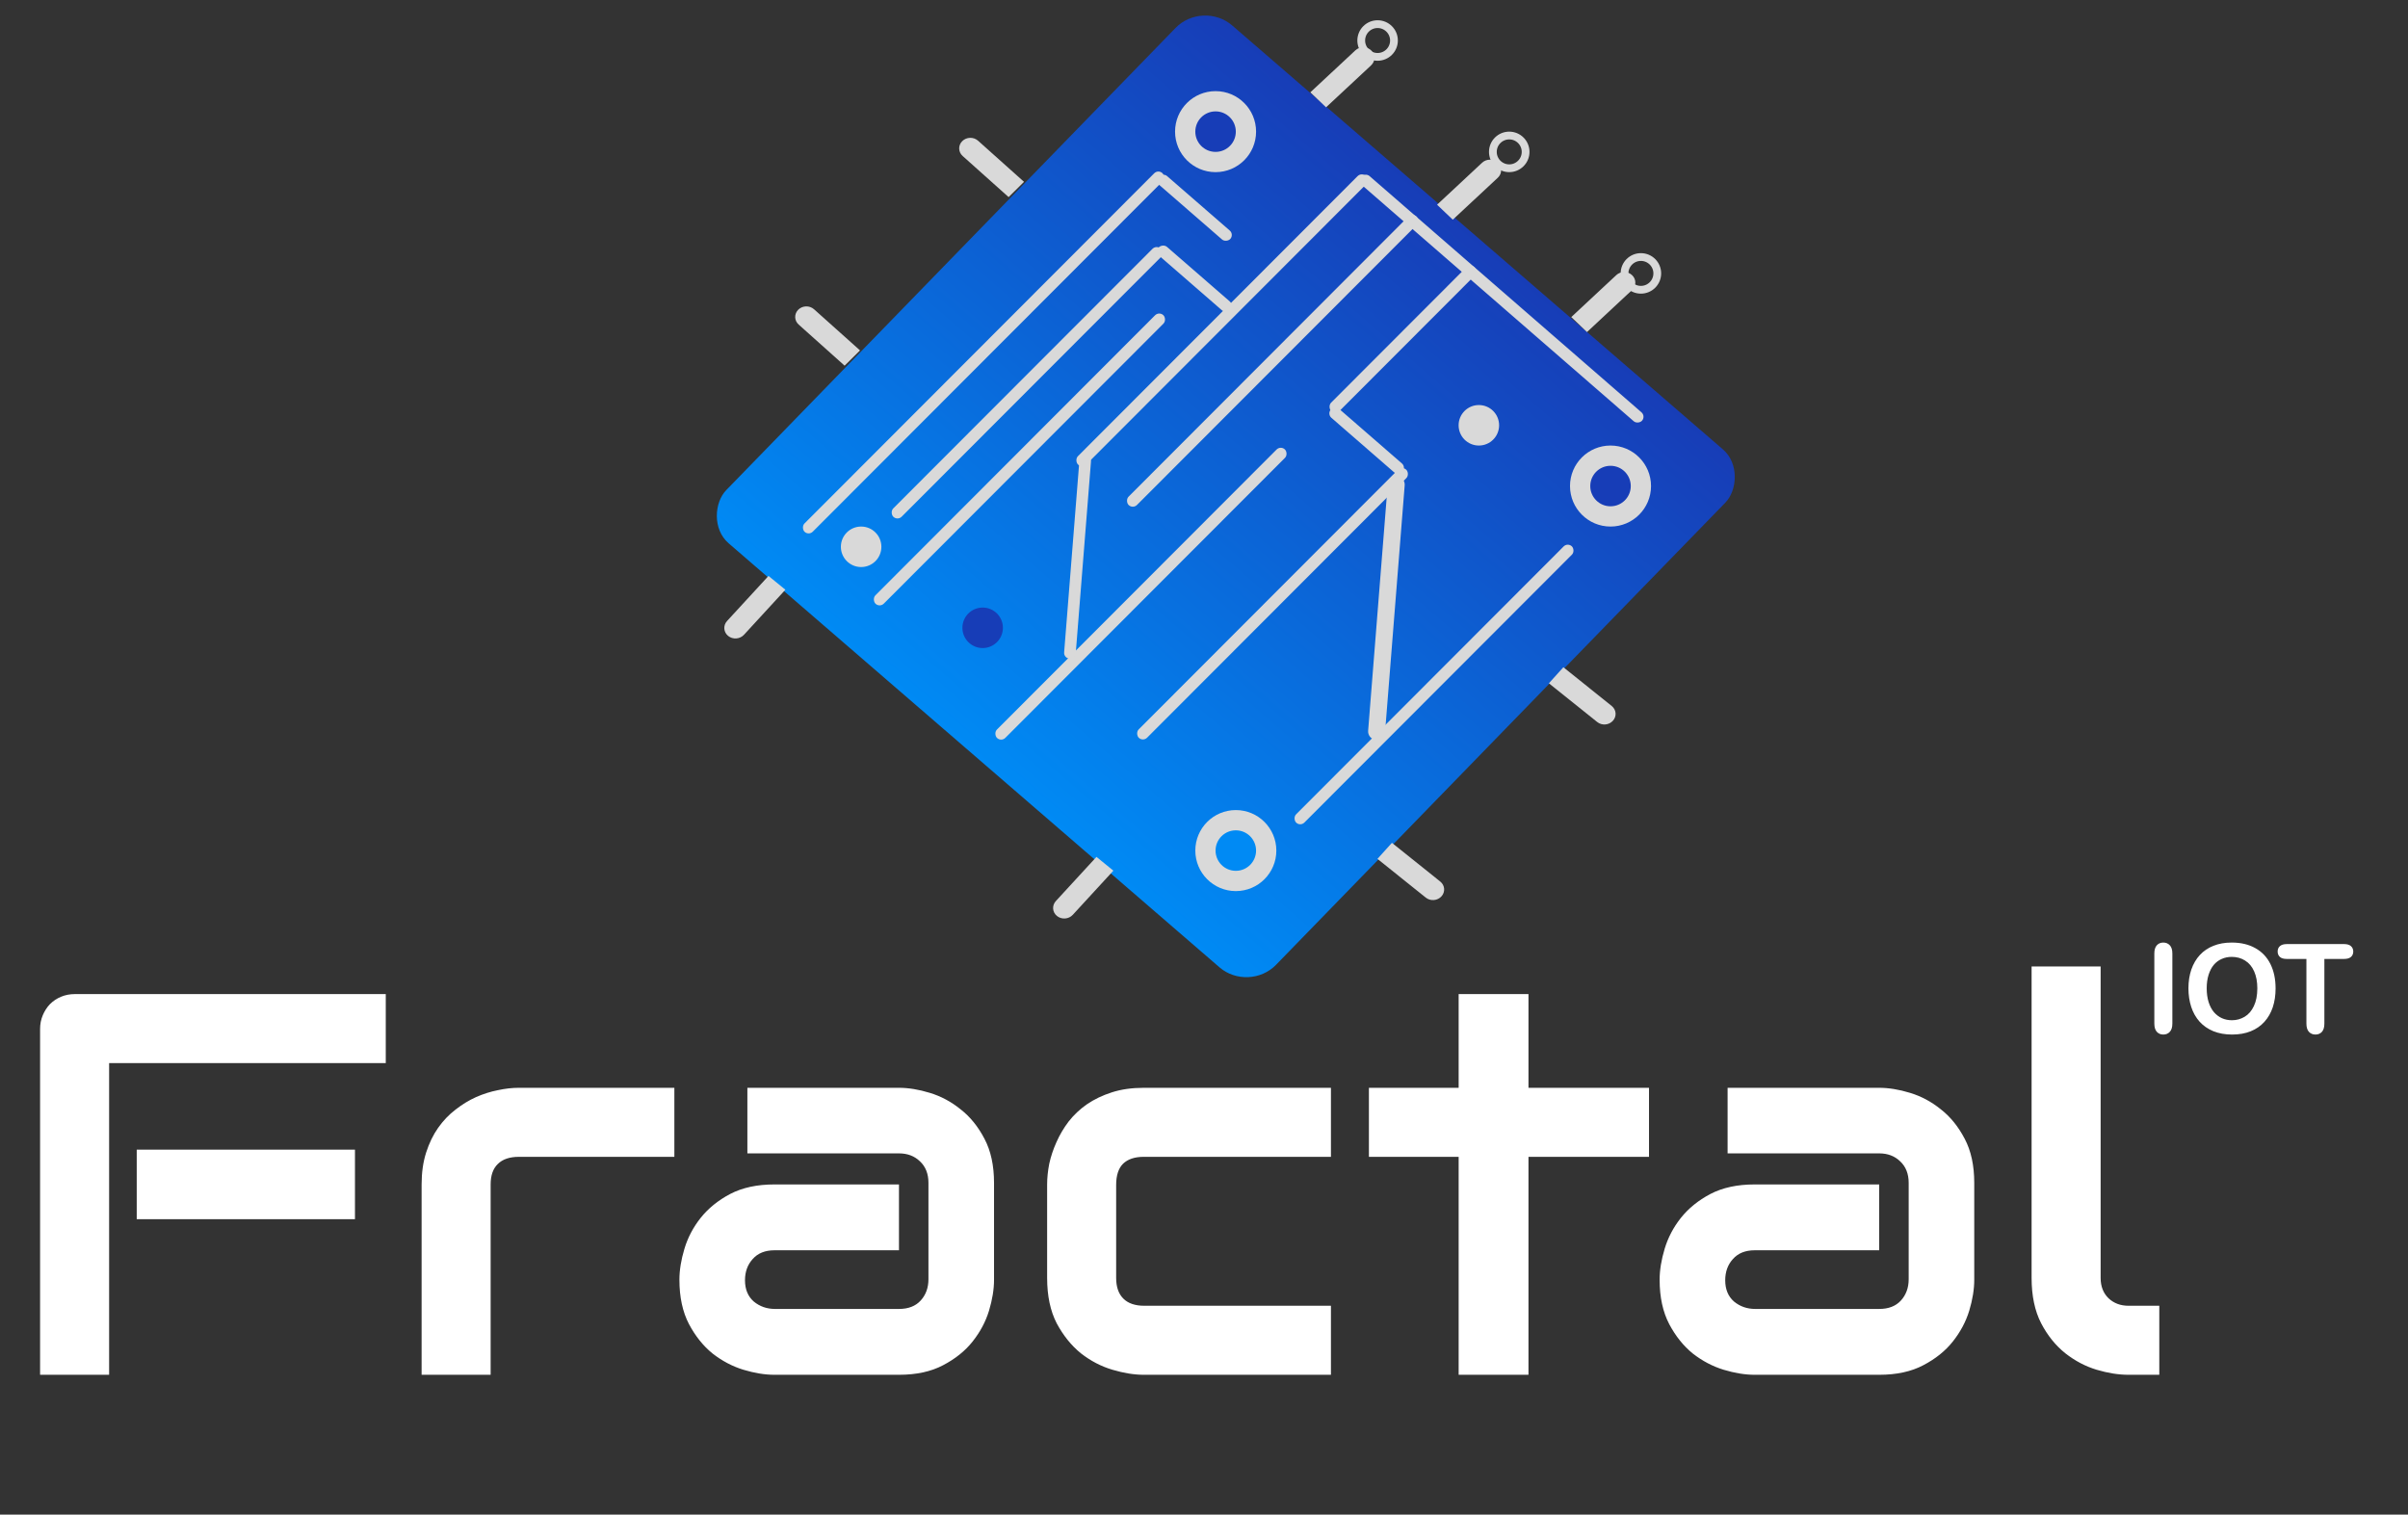 <?xml version="1.0" encoding="UTF-8" standalone="no"?>
<svg
   width="310"
   height="195"
   viewBox="0 0 310 195"
   fill="none"
   version="1.1"
   id="svg35"
   sodipodi:docname="fractal_logo_white.svg"
   inkscape:version="1.4.2 (f4327f4, 2025-05-13)"
   xmlns:inkscape="http://www.inkscape.org/namespaces/inkscape"
   xmlns:sodipodi="http://sodipodi.sourceforge.net/DTD/sodipodi-0.dtd"
   xmlns="http://www.w3.org/2000/svg"
   xmlns:svg="http://www.w3.org/2000/svg">
  <rect x="0" y="0" width="310" height="195" fill="#333333" stroke="none"/>
  <sodipodi:namedview
     id="namedview35"
     pagecolor="#ffffff"
     bordercolor="#000000"
     borderopacity="0.25"
     inkscape:showpageshadow="2"
     inkscape:pageopacity="0.0"
     inkscape:pagecheckerboard="0"
     inkscape:deskcolor="#d1d1d1"
     inkscape:zoom="4.5384615"
     inkscape:cx="164.26271"
     inkscape:cy="101.90678"
     inkscape:window-width="1920"
     inkscape:window-height="1129"
     inkscape:window-x="-8"
     inkscape:window-y="-8"
     inkscape:window-maximized="1"
     inkscape:current-layer="svg35" />
  <path
     d="M45.698 156.971H17.602V148.016H45.698V156.971ZM49.663 136.873H14.048V177H5.161V132.464C5.161 131.849 5.275 131.268 5.503 130.721C5.731 130.174 6.038 129.695 6.426 129.285C6.836 128.875 7.314 128.556 7.861 128.328C8.408 128.1 9.001 127.986 9.639 127.986H49.663V136.873ZM86.816 148.938H66.821C65.614 148.938 64.702 149.246 64.087 149.861C63.472 150.454 63.164 151.331 63.164 152.493V177H54.277V152.493C54.277 150.966 54.471 149.599 54.858 148.392C55.246 147.184 55.758 146.124 56.397 145.213C57.057 144.279 57.809 143.493 58.652 142.854C59.495 142.194 60.373 141.658 61.284 141.248C62.218 140.838 63.153 140.542 64.087 140.359C65.044 140.154 65.933 140.052 66.753 140.052H86.816V148.938ZM127.969 164.764C127.969 165.994 127.752 167.327 127.319 168.763C126.886 170.175 126.18 171.497 125.2 172.728C124.243 173.935 122.979 174.949 121.406 175.77C119.857 176.59 117.965 177 115.732 177H99.702C98.472 177 97.139 176.784 95.703 176.351C94.29 175.918 92.969 175.223 91.738 174.266C90.531 173.286 89.517 172.021 88.696 170.472C87.876 168.899 87.466 166.997 87.466 164.764C87.466 163.533 87.682 162.2 88.115 160.765C88.548 159.329 89.243 158.007 90.2 156.8C91.18 155.569 92.445 154.544 93.994 153.724C95.566 152.903 97.469 152.493 99.702 152.493H115.732V160.97H99.702C98.495 160.97 97.56 161.346 96.899 162.098C96.239 162.827 95.908 163.738 95.908 164.832C95.908 165.994 96.284 166.906 97.036 167.566C97.811 168.204 98.722 168.523 99.77 168.523H115.732C116.94 168.523 117.874 168.159 118.535 167.43C119.196 166.701 119.526 165.789 119.526 164.695V152.288C119.526 151.126 119.162 150.203 118.433 149.52C117.726 148.836 116.826 148.494 115.732 148.494H96.216V140.052H115.732C116.963 140.052 118.285 140.268 119.697 140.701C121.133 141.134 122.454 141.84 123.662 142.82C124.893 143.777 125.918 145.042 126.738 146.614C127.559 148.164 127.969 150.055 127.969 152.288V164.764ZM171.343 177H147.246C146.016 177 144.671 176.784 143.213 176.351C141.755 175.918 140.399 175.211 139.146 174.231C137.915 173.229 136.878 171.941 136.035 170.369C135.215 168.774 134.805 166.826 134.805 164.524V152.493C134.805 151.65 134.896 150.761 135.078 149.827C135.283 148.893 135.591 147.97 136.001 147.059C136.411 146.124 136.935 145.236 137.573 144.393C138.234 143.549 139.02 142.809 139.932 142.171C140.866 141.533 141.937 141.02 143.145 140.633C144.352 140.245 145.719 140.052 147.246 140.052H171.343V148.938H147.246C146.084 148.938 145.195 149.235 144.58 149.827C143.988 150.42 143.691 151.331 143.691 152.562V164.524C143.691 165.687 143.999 166.575 144.614 167.19C145.229 167.806 146.13 168.113 147.314 168.113H171.343V177ZM212.29 148.938H196.772V177H187.783V148.938H176.23V140.052H187.783V127.986H196.772V140.052H212.29V148.938ZM254.16 164.764C254.16 165.994 253.944 167.327 253.511 168.763C253.078 170.175 252.371 171.497 251.392 172.728C250.435 173.935 249.17 174.949 247.598 175.77C246.048 176.59 244.157 177 241.924 177H225.894C224.663 177 223.33 176.784 221.895 176.351C220.482 175.918 219.16 175.223 217.93 174.266C216.722 173.286 215.708 172.021 214.888 170.472C214.067 168.899 213.657 166.997 213.657 164.764C213.657 163.533 213.874 162.2 214.307 160.765C214.74 159.329 215.435 158.007 216.392 156.8C217.371 155.569 218.636 154.544 220.186 153.724C221.758 152.903 223.66 152.493 225.894 152.493H241.924V160.97H225.894C224.686 160.97 223.752 161.346 223.091 162.098C222.43 162.827 222.1 163.738 222.1 164.832C222.1 165.994 222.476 166.906 223.228 167.566C224.002 168.204 224.914 168.523 225.962 168.523H241.924C243.132 168.523 244.066 168.159 244.727 167.43C245.387 166.701 245.718 165.789 245.718 164.695V152.288C245.718 151.126 245.353 150.203 244.624 149.52C243.918 148.836 243.018 148.494 241.924 148.494H222.407V140.052H241.924C243.154 140.052 244.476 140.268 245.889 140.701C247.324 141.134 248.646 141.84 249.854 142.82C251.084 143.777 252.109 145.042 252.93 146.614C253.75 148.164 254.16 150.055 254.16 152.288V164.764ZM277.983 177H274.019C272.743 177 271.375 176.784 269.917 176.351C268.481 175.918 267.137 175.211 265.884 174.231C264.631 173.229 263.594 171.941 262.773 170.369C261.953 168.774 261.543 166.826 261.543 164.524V124.432H270.43V164.524C270.43 165.618 270.771 166.495 271.455 167.156C272.139 167.794 272.993 168.113 274.019 168.113H277.983V177Z"
     fill="#2D2863"
     id="path1"
     style="fill:#ffffff" />
  <path
     d="M277.344 131.781V122.758C277.344 122.289 277.451 121.938 277.664 121.703C277.878 121.469 278.154 121.352 278.492 121.352C278.841 121.352 279.122 121.469 279.336 121.703C279.555 121.932 279.664 122.284 279.664 122.758V131.781C279.664 132.255 279.555 132.609 279.336 132.844C279.122 133.078 278.841 133.195 278.492 133.195C278.159 133.195 277.883 133.078 277.664 132.844C277.451 132.604 277.344 132.25 277.344 131.781ZM287.305 121.352C288.492 121.352 289.51 121.594 290.359 122.078C291.214 122.557 291.859 123.242 292.297 124.133C292.734 125.018 292.953 126.06 292.953 127.258C292.953 128.143 292.833 128.948 292.594 129.672C292.354 130.396 291.995 131.023 291.516 131.555C291.036 132.086 290.448 132.492 289.75 132.773C289.052 133.055 288.253 133.195 287.352 133.195C286.456 133.195 285.654 133.052 284.945 132.766C284.237 132.474 283.646 132.065 283.172 131.539C282.698 131.013 282.339 130.38 282.094 129.641C281.854 128.901 281.734 128.102 281.734 127.242C281.734 126.362 281.859 125.555 282.109 124.82C282.365 124.086 282.732 123.461 283.211 122.945C283.69 122.43 284.273 122.036 284.961 121.766C285.648 121.49 286.43 121.352 287.305 121.352ZM290.602 127.242C290.602 126.404 290.466 125.677 290.195 125.062C289.924 124.448 289.536 123.984 289.031 123.672C288.531 123.354 287.956 123.195 287.305 123.195C286.841 123.195 286.411 123.284 286.016 123.461C285.625 123.633 285.286 123.885 285 124.219C284.719 124.552 284.495 124.979 284.328 125.5C284.167 126.016 284.086 126.596 284.086 127.242C284.086 127.893 284.167 128.482 284.328 129.008C284.495 129.534 284.727 129.971 285.023 130.32C285.326 130.664 285.669 130.922 286.055 131.094C286.445 131.266 286.872 131.352 287.336 131.352C287.93 131.352 288.474 131.203 288.969 130.906C289.469 130.609 289.865 130.151 290.156 129.531C290.453 128.911 290.602 128.148 290.602 127.242ZM301.766 123.461H299.234V131.781C299.234 132.26 299.128 132.617 298.914 132.852C298.701 133.081 298.424 133.195 298.086 133.195C297.742 133.195 297.461 133.078 297.242 132.844C297.029 132.609 296.922 132.255 296.922 131.781V123.461H294.391C293.995 123.461 293.701 123.375 293.508 123.203C293.315 123.026 293.219 122.794 293.219 122.508C293.219 122.211 293.318 121.977 293.516 121.805C293.719 121.633 294.01 121.547 294.391 121.547H301.766C302.167 121.547 302.464 121.635 302.656 121.812C302.854 121.99 302.953 122.221 302.953 122.508C302.953 122.794 302.854 123.026 302.656 123.203C302.458 123.375 302.161 123.461 301.766 123.461Z"
     fill="#2D2863"
     id="path2"
     style="fill:#ffffff" />
  <rect
     width="93.477"
     height="92.995"
     rx="5"
     transform="matrix(0.757 0.654 -0.697 0.717 154.835 0)"
     fill="url(#paint0_linear_72_101)"
     id="rect2" />
  <circle
     cx="156.489"
     cy="16.948"
     r="5.215"
     fill="#D9D9D9"
     id="circle2" />
  <circle
     cx="159.097"
     cy="109.51"
     r="5.215"
     fill="#D9D9D9"
     id="circle3" />
  <circle
     cx="159.096"
     cy="109.509"
     r="2.607"
     fill="#008AF4"
     id="circle4" />
  <circle
     cx="156.489"
     cy="16.948"
     r="2.607"
     fill="#173DB7"
     id="circle5" />
  <circle
     cx="110.86"
     cy="70.399"
     r="2.607"
     fill="#D9D9D9"
     id="circle6" />
  <circle
     cx="190.385"
     cy="54.755"
     r="2.607"
     fill="#D9D9D9"
     id="circle7" />
  <circle
     cx="126.505"
     cy="80.828"
     r="2.607"
     fill="#173DB7"
     id="circle8" />
  <circle
     cx="207.334"
     cy="62.577"
     r="5.215"
     fill="#D9D9D9"
     id="circle9" />
  <circle
     cx="207.334"
     cy="62.577"
     r="2.607"
     fill="#173DB7"
     id="circle10" />
  <path
     d="M168.69 11.888L174.489 6.481C175.053 5.954 175.964 5.959 176.524 6.492C177.083 7.024 177.078 7.883 176.514 8.409L170.716 13.817L168.69 11.888Z"
     fill="#D9D9D9"
     id="path10" />
  <circle
     cx="177.349"
     cy="5.215"
     r="2.107"
     stroke="#D9D9D9"
     id="circle11" />
  <circle
     cx="211.246"
     cy="35.199"
     r="2.107"
     stroke="#D9D9D9"
     id="circle12" />
  <circle
     cx="194.296"
     cy="19.555"
     r="2.107"
     stroke="#D9D9D9"
     id="circle13" />
  <path
     d="M101.11 75.926L95.777 81.727C95.252 82.298 94.339 82.363 93.739 81.872C93.138 81.382 93.076 80.521 93.601 79.95L98.935 74.15L101.11 75.926Z"
     fill="#D9D9D9"
     id="path13" />
  <path
     d="M143.333 112.097L138.107 117.781C137.582 118.352 136.669 118.417 136.068 117.927C135.467 117.436 135.406 116.575 135.931 116.004L141.157 110.321L143.333 112.097Z"
     fill="#D9D9D9"
     id="path14" />
  <path
     d="M108.735 47.081L102.817 41.786C102.242 41.272 102.22 40.414 102.767 39.871C103.315 39.328 104.224 39.304 104.799 39.819L110.718 45.114L108.735 47.081Z"
     fill="#D9D9D9"
     id="path15" />
  <path
     d="M179.193 108.512L185.418 113.499C186.018 113.98 186.087 114.832 185.572 115.403C185.057 115.974 184.153 116.047 183.553 115.566L177.329 110.579L179.193 108.512Z"
     fill="#D9D9D9"
     id="path16" />
  <path
     d="M201.265 85.905L207.489 90.893C208.089 91.373 208.158 92.226 207.643 92.796C207.128 93.367 206.224 93.44 205.624 92.959L199.4 87.972L201.265 85.905Z"
     fill="#D9D9D9"
     id="path17" />
  <path
     d="M129.848 25.378L123.929 20.083C123.354 19.569 123.332 18.712 123.879 18.169C124.427 17.625 125.337 17.602 125.911 18.116L131.83 23.411L129.848 25.378Z"
     fill="#D9D9D9"
     id="path18" />
  <path
     d="M202.28 40.825L208.078 35.418C208.643 34.891 209.554 34.896 210.113 35.428C210.673 35.961 210.668 36.819 210.104 37.346L204.305 42.753L202.28 40.825Z"
     fill="#D9D9D9"
     id="path19" />
  <path
     d="M185.004 26.357L190.802 20.949C191.367 20.423 192.278 20.427 192.837 20.96C193.396 21.492 193.392 22.351 192.827 22.878L187.029 28.285L185.004 26.357Z"
     fill="#D9D9D9"
     id="path20" />
  <rect
     width="65.186"
     height="1.5"
     rx="0.75"
     transform="matrix(0.707 -0.708 -0.708 -0.707 104.101 68.986)"
     fill="#D9D9D9"
     id="rect20" />
  <rect
     width="50.219"
     height="1.5"
     rx="0.75"
     transform="matrix(0.707 -0.708 -0.708 -0.707 167.39 106.433)"
     fill="#D9D9D9"
     id="rect21" />
  <rect
     width="48.723"
     height="1.52"
     rx="0.76"
     transform="matrix(0.707 -0.708 -0.708 -0.707 115.538 67.064)"
     fill="#D9D9D9"
     id="rect22" />
  <rect
     width="48.723"
     height="1.52"
     rx="0.76"
     transform="matrix(0.707 -0.708 -0.708 -0.707 147.136 95.516)"
     fill="#D9D9D9"
     id="rect23" />
  <rect
     width="52.44"
     height="1.52"
     rx="0.76"
     transform="matrix(0.707 -0.708 -0.708 -0.707 113.241 78.254)"
     fill="#D9D9D9"
     id="rect24" />
  <rect
     width="26.121"
     height="1.52"
     rx="0.76"
     transform="matrix(0.707 -0.708 -0.708 -0.707 171.905 53.451)"
     fill="#D9D9D9"
     id="rect25" />
  <rect
     width="52.44"
     height="1.52"
     rx="0.76"
     transform="matrix(0.707 -0.708 -0.708 -0.707 145.832 65.553)"
     fill="#D9D9D9"
     id="rect26" />
  <rect
     width="52.44"
     height="1.52"
     rx="0.76"
     transform="matrix(0.707 -0.708 -0.708 -0.707 128.885 95.538)"
     fill="#D9D9D9"
     id="rect27" />
  <rect
     width="52.44"
     height="1.52"
     rx="0.76"
     transform="matrix(0.707 -0.708 -0.708 -0.707 139.314 60.338)"
     fill="#D9D9D9"
     id="rect28" />
  <rect
     width="12.224"
     height="1.52"
     rx="0.76"
     transform="matrix(-0.755 -0.656 -0.656 0.755 158.891 39.307)"
     fill="#D9D9D9"
     id="rect29" />
  <rect
     width="12.224"
     height="1.52"
     rx="0.76"
     transform="matrix(-0.755 -0.656 -0.656 0.755 181.053 60.166)"
     fill="#D9D9D9"
     id="rect30" />
  <rect
     x="136.935"
     y="84.74"
     width="26.275"
     height="1.498"
     rx="0.749"
     transform="rotate(-85.454 136.935 84.74)"
     fill="#D9D9D9"
     id="rect31" />
  <rect
     x="176.044"
     y="95.169"
     width="34.058"
     height="2.187"
     rx="1.094"
     transform="rotate(-85.454 176.044 95.169)"
     fill="#D9D9D9"
     id="rect32" />
  <rect
     width="47.9"
     height="1.52"
     rx="0.76"
     transform="matrix(-0.755 -0.656 -0.656 0.755 211.893 53.584)"
     fill="#D9D9D9"
     id="rect33" />
  <rect
     width="12.224"
     height="1.52"
     rx="0.76"
     transform="matrix(-0.755 -0.656 -0.656 0.755 158.891 30.181)"
     fill="#D9D9D9"
     id="rect34" />
  <defs
     id="defs35">
    <linearGradient
       id="paint0_linear_72_101"
       x1="46.738"
       y1="0"
       x2="46.738"
       y2="92.995"
       gradientUnits="userSpaceOnUse">
      <stop
         stop-color="#173DB7"
         id="stop34" />
      <stop
         offset="1"
         stop-color="#008AF4"
         id="stop35" />
    </linearGradient>
  </defs>
</svg>
